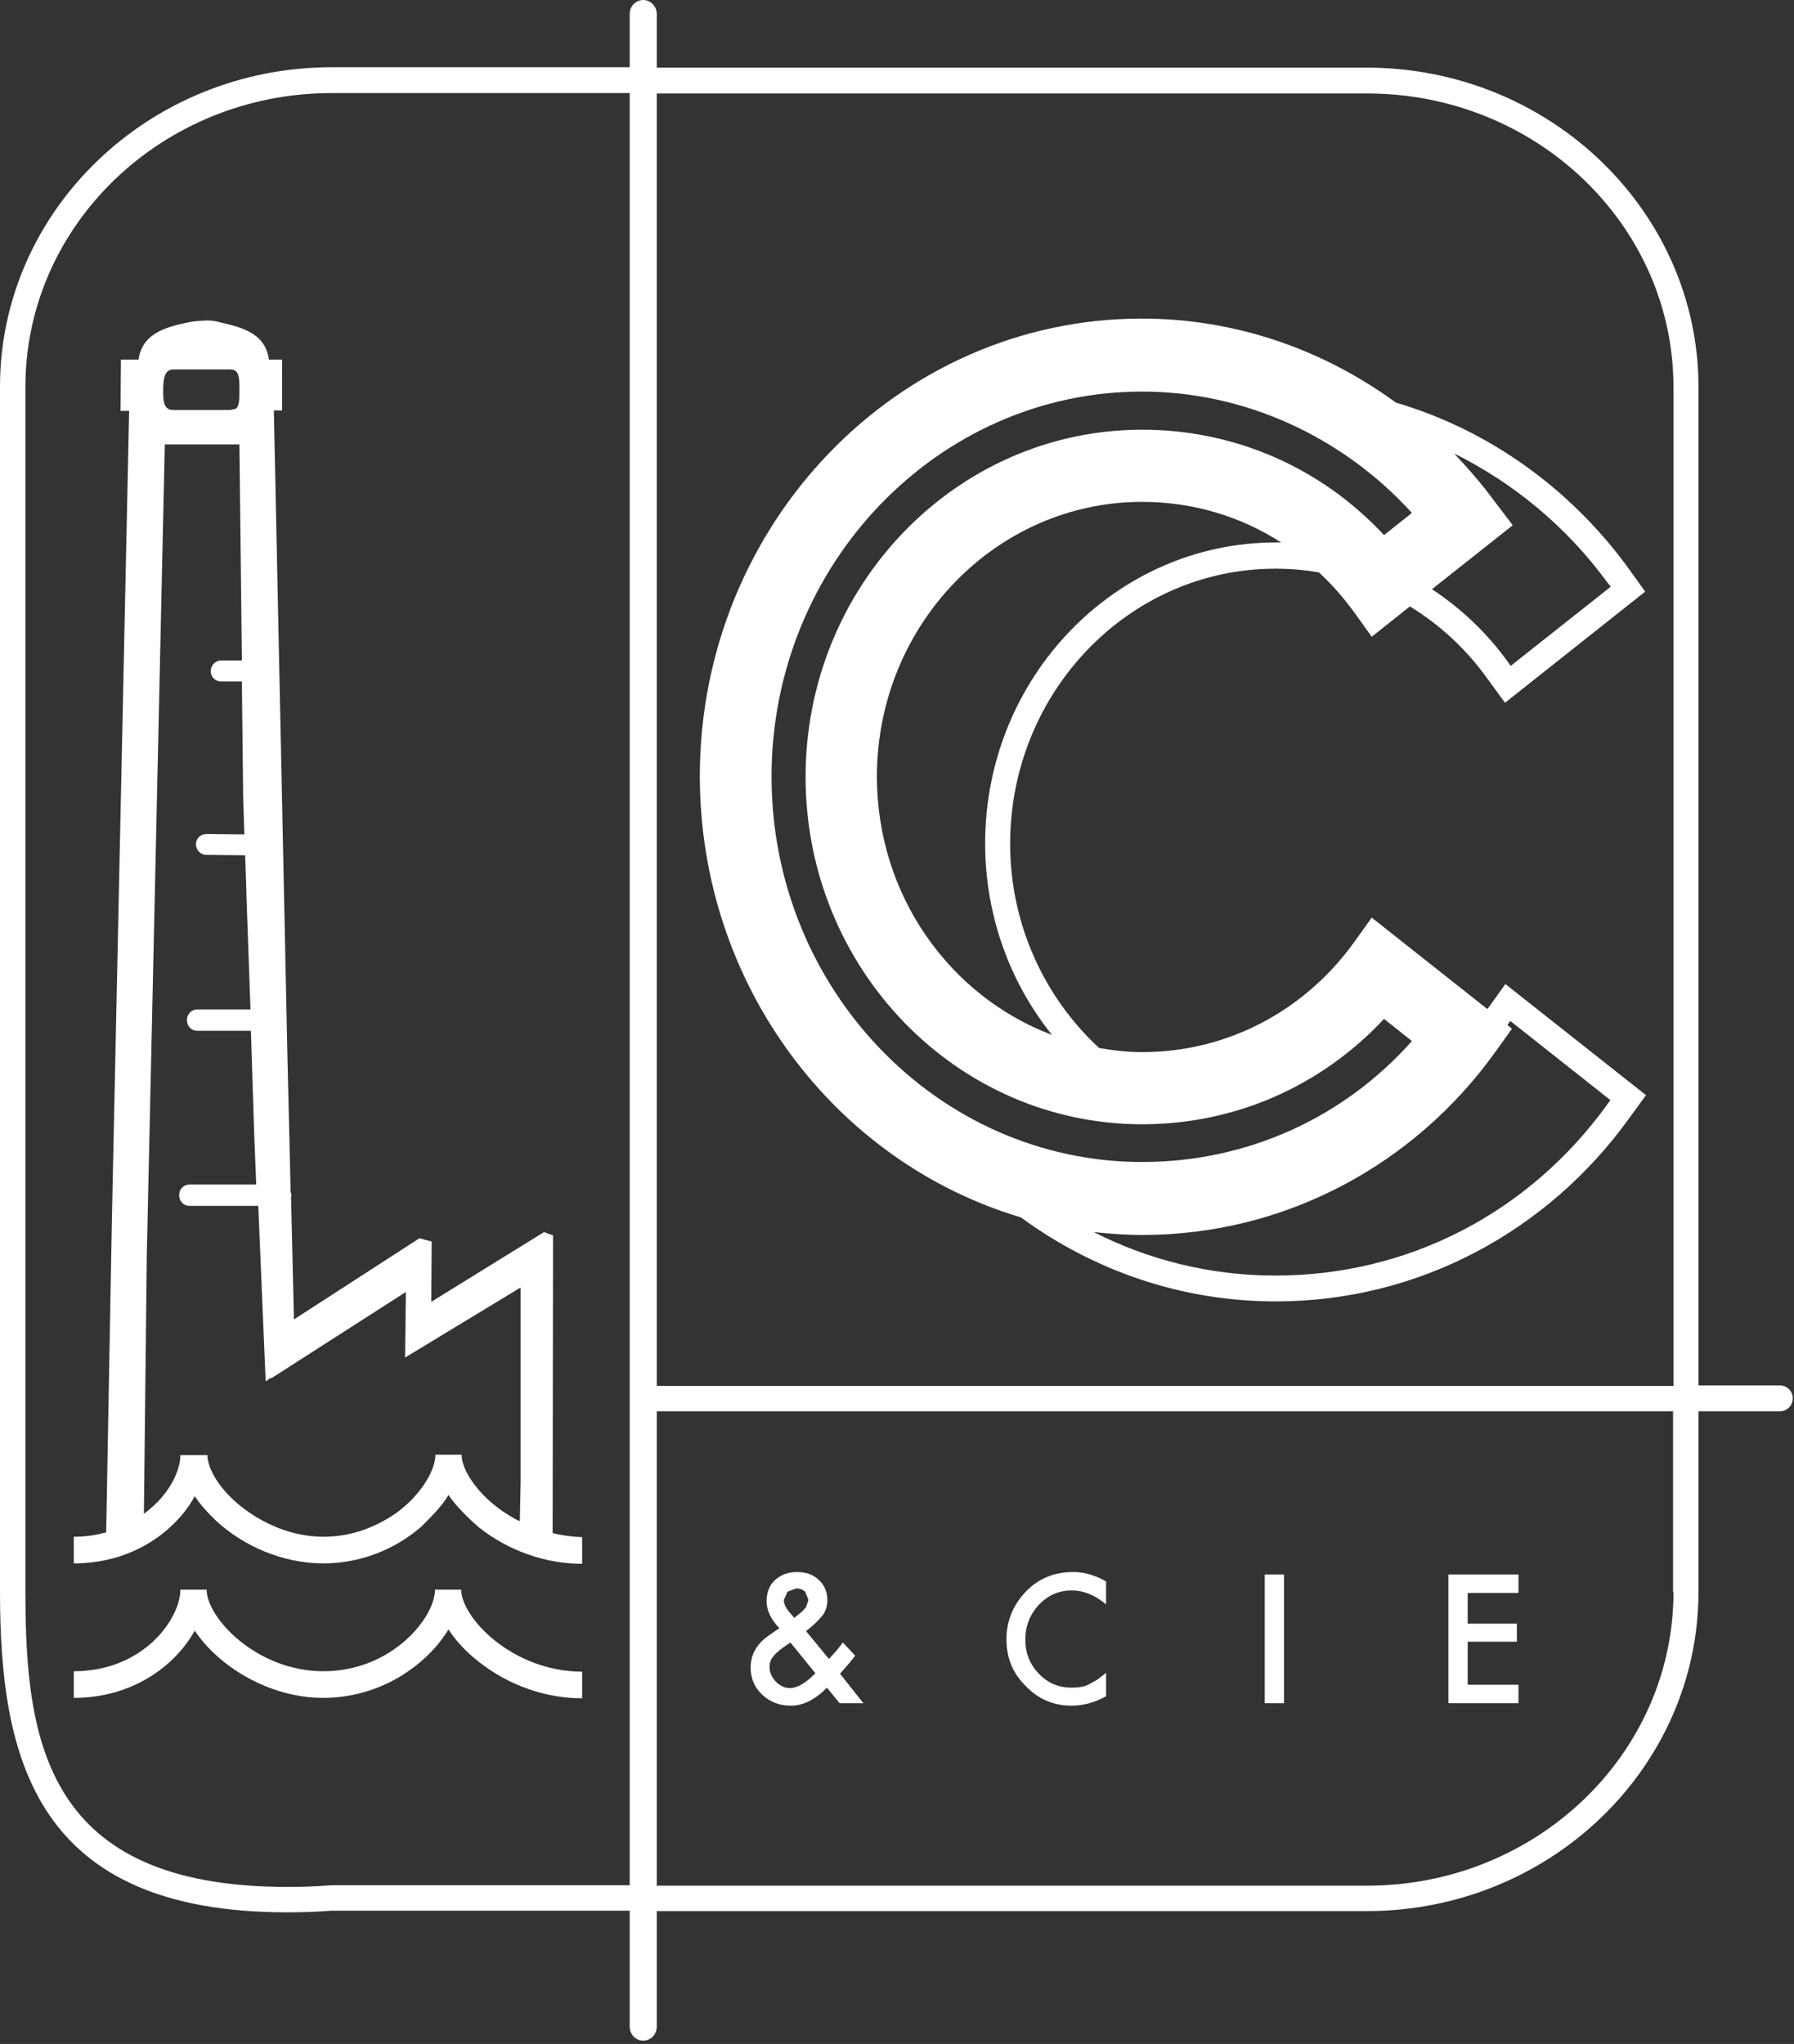 <?xml version="1.0" encoding="utf-8"?>
<!-- Generator: Adobe Illustrator 24.2.1, SVG Export Plug-In . SVG Version: 6.00 Build 0)  -->
<svg version="1.1" id="Calque_1" xmlns="http://www.w3.org/2000/svg" xmlns:xlink="http://www.w3.org/1999/xlink" x="0px" y="0px"
	 viewBox="0 0 43.76 49.85" style="enable-background:new 0 0 43.76 49.85;" xml:space="preserve">
<rect x="0" y="0" width="43.76" height="49.85" fill="#333333" stroke="none"/>
<style type="text/css">
	.st0{fill:#FFFFFF;}
</style>
<g>
	<path class="st0" d="M19.25,40.08l0.03-0.02l0.61,0.75c-0.24,0.24-0.44,0.36-0.62,0.36c-0.13,0-0.24-0.05-0.35-0.16
		c-0.1-0.11-0.15-0.23-0.15-0.36c0-0.09,0.03-0.18,0.1-0.26C18.92,40.32,19.05,40.21,19.25,40.08 M19.21,38.82l0.21-0.08
		c0.09,0,0.16,0.03,0.22,0.08l0.08,0.2l-0.06,0.18l-0.09,0.1l-0.16,0.13l-0.04,0.03l-0.02-0.03l-0.12-0.14
		c-0.07-0.09-0.11-0.18-0.11-0.27L19.21,38.82z M18.95,39.75l-0.2,0.14c-0.3,0.21-0.44,0.47-0.44,0.78c0,0.26,0.09,0.48,0.28,0.66
		c0.19,0.18,0.42,0.27,0.7,0.27c0.3,0,0.6-0.15,0.88-0.44l0.31,0.38h0.58l-0.57-0.72c0.08-0.09,0.16-0.18,0.22-0.25l0.15-0.19
		l-0.3-0.32l-0.15,0.19l-0.17,0.19l-0.02,0.02l-0.56-0.68c0.2-0.15,0.33-0.29,0.41-0.39c0.08-0.11,0.11-0.23,0.11-0.37
		c0-0.2-0.07-0.36-0.21-0.49c-0.14-0.13-0.31-0.19-0.53-0.19c-0.22,0-0.4,0.07-0.54,0.2c-0.14,0.13-0.2,0.3-0.2,0.52
		c0,0.21,0.1,0.43,0.31,0.65l-0.03,0.02L18.95,39.75z"/>
	<path class="st0" d="M26.14,41.6c0.29,0,0.57-0.08,0.84-0.23v-0.57l-0.22,0.17l-0.2,0.11c-0.11,0.06-0.25,0.08-0.42,0.08
		c-0.32,0-0.58-0.11-0.8-0.34c-0.22-0.23-0.33-0.5-0.33-0.83c0-0.33,0.11-0.61,0.33-0.85c0.22-0.23,0.48-0.35,0.8-0.35
		c0.29,0,0.57,0.11,0.84,0.34v-0.56c-0.26-0.15-0.53-0.23-0.8-0.23c-0.51,0-0.92,0.19-1.24,0.57c-0.26,0.31-0.39,0.67-0.39,1.07
		c0,0.45,0.15,0.83,0.47,1.14C25.32,41.44,25.7,41.6,26.14,41.6"/>
	<rect x="30.85" y="38.4" class="st0" width="0.47" height="3.14"/>
	<polygon class="st0" points="37.04,41.09 35.8,41.09 35.8,40.04 37,40.04 37,39.6 35.8,39.6 35.8,38.85 37.04,38.85 37.04,38.4 
		35.33,38.4 35.33,41.54 37.04,41.54 	"/>
	<path class="st0" d="M40.82,38.83c0,3.95-3.35,7.16-7.47,7.16H16.02V34.42h24.79V38.83z M8.07,45.98C7.7,46.01,7.34,46.02,7,46.02
		c-5.89,0-6.38-3.55-6.38-7.19V9.43c0-3.95,3.35-7.16,7.47-7.16h7.27v43.71H8.07z M33.35,2.28c4.12,0,7.47,3.21,7.47,7.16v24.36
		H16.02V2.28H33.35z M43.42,33.79h-1.99V9.44c0-4.29-3.63-7.79-8.09-7.79H16.02V0.34c0-0.19-0.15-0.34-0.33-0.34
		c-0.18,0-0.33,0.15-0.33,0.34v1.3H8.09C3.63,1.64,0,5.14,0,9.43v29.39c0,4.06,0.85,7.82,7,7.82c0.35,0,0.72-0.01,1.09-0.04h7.27
		v2.83c0,0.19,0.15,0.34,0.33,0.34c0.18,0,0.33-0.15,0.33-0.34v-2.82h17.32c4.46,0,8.09-3.49,8.09-7.79v-4.4h1.99
		c0.17,0,0.31-0.14,0.31-0.32C43.73,33.93,43.59,33.79,43.42,33.79"/>
	<path class="st0" d="M27.86,9.55c2.49,0,4.88,1.09,6.58,2.96l-0.68,0.54c-1.53-1.64-3.63-2.57-5.9-2.57c-4.53,0-8.21,3.8-8.21,8.47
		c0,4.67,3.68,8.47,8.21,8.47c2.27,0,4.37-0.93,5.9-2.57l0.68,0.54c-1.68,1.89-4.04,2.95-6.58,2.95c-4.98,0-9.04-4.22-9.04-9.4
		C18.82,13.77,22.88,9.55,27.86,9.55 M36.45,12.22c-0.3-0.41-0.63-0.79-0.98-1.16c1.45,0.72,2.75,1.79,3.74,3.15l0.08,0.1
		l-2.44,1.93l-0.05-0.07c-0.52-0.73-1.16-1.33-1.87-1.8l1.97-1.56L36.45,12.22z M31.12,13.23c-3.91,0-7.09,3.29-7.09,7.34
		c0,1.77,0.61,3.4,1.63,4.67c-2.49-0.94-4.27-3.4-4.27-6.3c0-3.69,2.9-6.7,6.47-6.7c1.25,0,2.41,0.36,3.39,0.99L31.12,13.23z
		 M36.45,25.69l0.43-0.6l-0.11-0.09l0.02-0.03l0.05-0.07l2.44,1.93l-0.07,0.1c-1.92,2.66-4.87,4.18-8.1,4.18
		c-1.59,0-3.09-0.38-4.43-1.06c0.39,0.04,0.78,0.07,1.18,0.07C31.37,30.12,34.5,28.39,36.45,25.69 M24.9,29.69
		c1.76,1.29,3.9,2.05,6.22,2.05c3.51,0,6.64-1.73,8.6-4.44l0.43-0.59L36.72,24l-0.43,0.6l-0.01,0.01l-2.82-2.23l-0.43,0.6
		c-1.18,1.64-3.05,2.68-5.17,2.68c-0.36,0-0.7-0.04-1.05-0.1c-1.33-1.23-2.17-3.01-2.17-4.98c0-3.7,2.9-6.71,6.47-6.71
		c0.36,0,0.71,0.03,1.06,0.09c0.32,0.29,0.6,0.62,0.86,0.97l0.43,0.6l0.93-0.74c0.74,0.45,1.38,1.05,1.89,1.76l0.43,0.59l3.42-2.71
		l-0.43-0.6c-1.39-1.9-3.37-3.34-5.65-4.01c-1.75-1.28-3.89-2.05-6.2-2.05c-5.95,0-10.78,5.01-10.78,11.17
		C17.08,24.05,20.39,28.35,24.9,29.69"/>
	<path class="st0" d="M11.25,38.77h-0.64c0,0.69-1.06,1.99-2.72,1.99c-1.64,0-2.85-1.31-2.85-1.99H4.4c0,0.7-0.89,1.99-2.6,1.99
		v0.65c1.44,0,2.48-0.79,2.95-1.64c0.58,0.87,1.81,1.64,3.14,1.64c0.87,0,1.72-0.32,2.38-0.89c0.28-0.24,0.5-0.5,0.67-0.78
		c0.18,0.28,0.43,0.55,0.74,0.79c0.72,0.57,1.62,0.89,2.52,0.89v-0.65C12.5,40.77,11.25,39.45,11.25,38.77"/>
	<path class="st0" d="M12.68,37.1l-0.05-0.02c-0.5-0.26-0.89-0.62-1.12-0.96c-0.16-0.23-0.25-0.46-0.25-0.64h-0.64
		c0,0.18-0.08,0.41-0.22,0.64c-0.21,0.34-0.55,0.7-1.02,0.96c-0.41,0.23-0.91,0.4-1.48,0.4c-0.56,0-1.06-0.16-1.49-0.39
		c-0.5-0.27-0.89-0.63-1.12-0.98c-0.15-0.23-0.23-0.45-0.23-0.62H4.4c0,0.18-0.06,0.39-0.17,0.61c-0.15,0.29-0.39,0.58-0.72,0.82
		l0.07-6.28l0.44-19.8h1.82l0.06,5.27l-0.51,0c-0.14,0-0.25,0.12-0.25,0.26c0,0.14,0.11,0.25,0.25,0.25h0l0.51,0l0.03,2.7l0,0.07
		l0.03,0.96l-0.92-0.01c-0.15,0-0.26,0.11-0.26,0.25c0,0.14,0.11,0.26,0.25,0.26l0.95,0.01l0.03,0.88l0,0.07l0.1,2.81h-1.3
		c-0.14,0-0.25,0.11-0.25,0.26s0.11,0.26,0.25,0.26h1.31l0.08,2.5l0.05,1.25H4.62c-0.14,0-0.25,0.11-0.25,0.26s0.11,0.26,0.25,0.26
		h1.68l0.18,4.28l0.13-0.09l0,0.02l3.29-2.11l-0.02,1.6l2.82-1.71l0,4.72L12.68,37.1z M4.23,9.01h0.41h0.98
		c0.23,0,0.22,0.24,0.22,0.52c0,0.21,0,0.37-0.09,0.44L5.61,10H4.23C4,10,3.98,9.81,3.98,9.54C3.98,9.26,4,9.01,4.23,9.01
		 M13.48,37.39l0.01-7.26l-0.22-0.08l-2.75,1.7l0.01-1.47l-0.3-0.08l-3.06,1.98l-0.07-2.97l0.01-0.06l-0.02-0.08l-0.08-3.36
		l-0.33-15.7h0.2v-0.7H6.88V8.77H6.56C6.47,8.16,5.99,8,5.36,7.86c0,0-0.17-0.06-0.39-0.04C4.77,7.83,4.65,7.85,4.65,7.85
		c-0.66,0.13-1.18,0.3-1.27,0.92l-0.43,0l-0.01,1.25l0.21,0L2.73,29.71l-0.14,7.66c-0.24,0.07-0.5,0.11-0.79,0.11v0.65
		c1.09,0,1.95-0.45,2.51-1.04c0.18-0.19,0.33-0.39,0.44-0.6c0.14,0.21,0.32,0.41,0.52,0.6c0.65,0.6,1.6,1.04,2.62,1.04
		c0.87,0,1.72-0.32,2.38-0.89l0.16-0.16c0.2-0.2,0.38-0.4,0.51-0.62c0.14,0.21,0.34,0.42,0.55,0.62l0.19,0.17
		c0.72,0.57,1.62,0.89,2.52,0.89v-0.65C13.95,37.48,13.71,37.45,13.48,37.39"/>
</g>
</svg>
